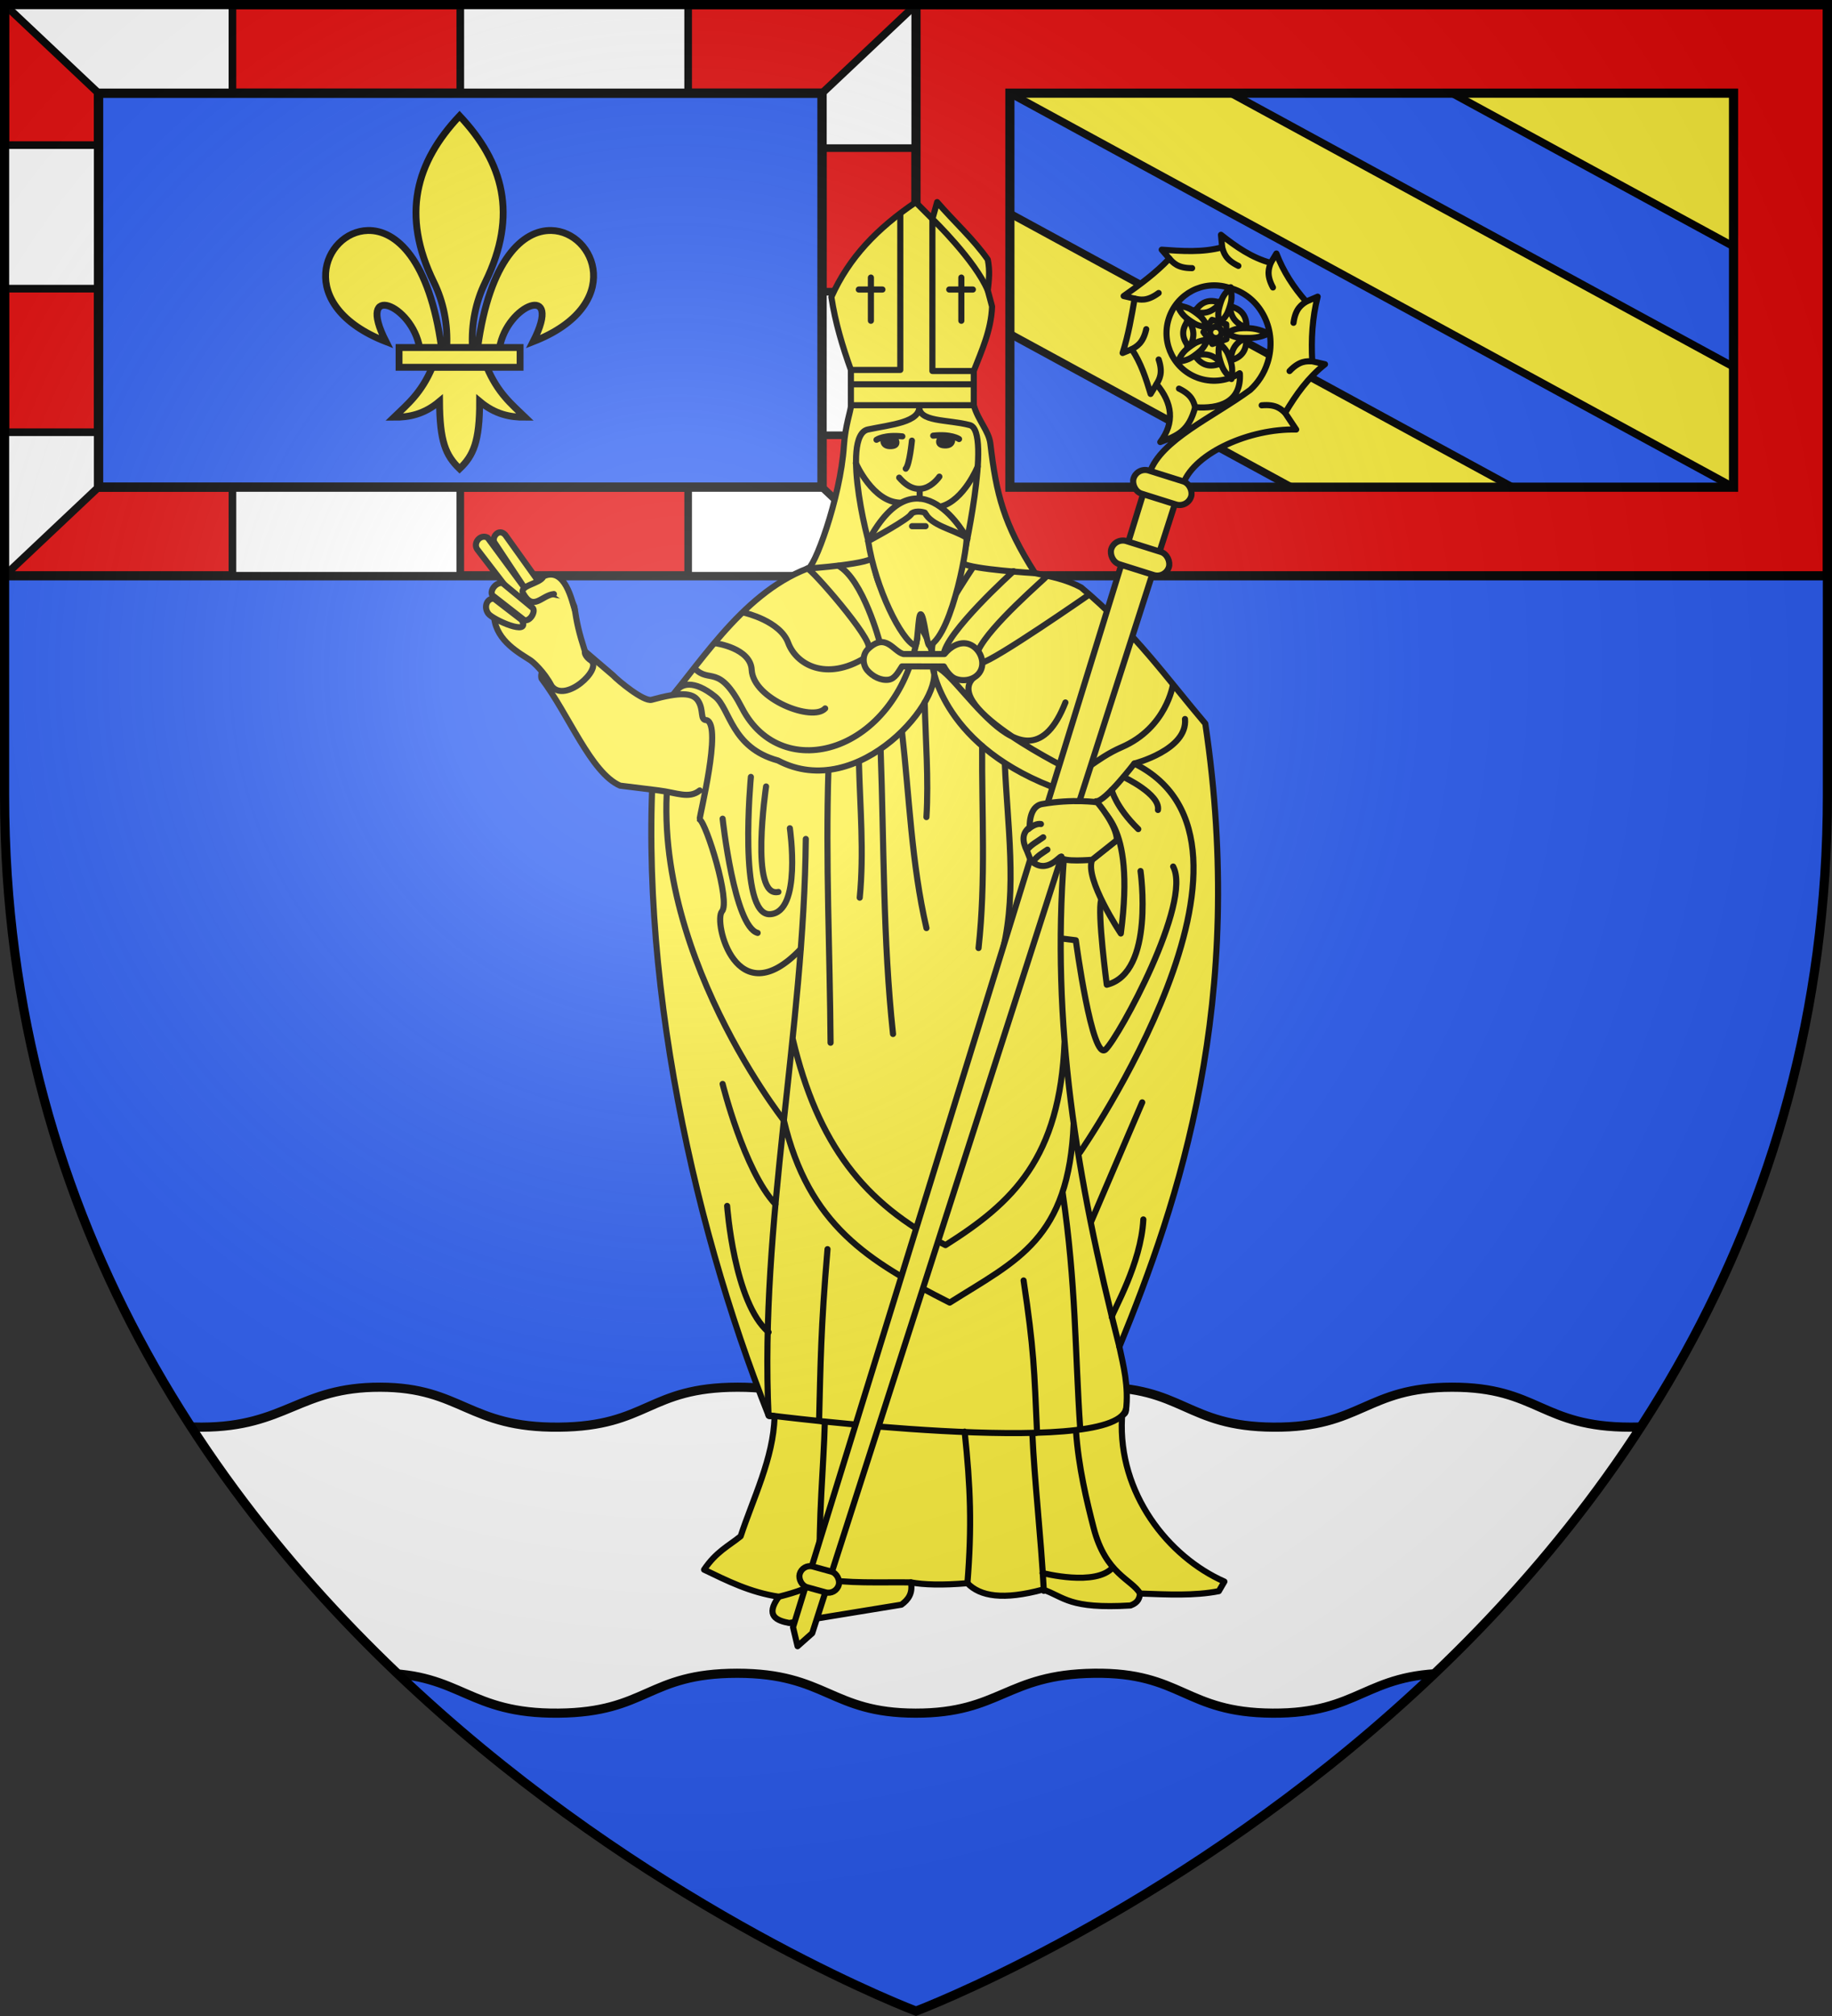 <?xml version="1.0" encoding="UTF-8" standalone="no"?><svg height="660" width="600" xmlns="http://www.w3.org/2000/svg" xmlns:xlink="http://www.w3.org/1999/xlink"><rect width="100%" height="100%" fill="#333333" stroke="none"/><radialGradient id="a" cx="221.445" cy="226.331" gradientTransform="matrix(1.353 0 0 1.349 -77.629 -85.747)" gradientUnits="userSpaceOnUse" r="300"><stop offset="0" stop-color="#fff" stop-opacity=".314"/><stop offset=".19" stop-color="#fff" stop-opacity=".251"/><stop offset=".6" stop-color="#6b6b6b" stop-opacity=".125"/><stop offset="1" stop-opacity=".125"/></radialGradient><clipPath id="b"><path d="m300 658.397s-298.5-112.418-298.5-398.119v-258.778h597v258.778c0 285.701-298.5 398.119-298.5 398.119z"/></clipPath><path d="m300 658.5s298.5-112.32 298.5-397.772v-259.228h-597v259.228c0 285.452 298.5 397.772 298.5 397.772z" fill="#2b5df2" fill-rule="evenodd"/><path d="m1.5 1.5v187h597v-187z" fill="#2b5df2"/><g stroke="#000"><path d="m1.5 1.5v187h298.5v-187zm30.75 29h237v129h-237z" fill="#e20909" stroke-width="3"/><path d="m300 188.5-30.75-29h-43.875v29zm-149.25 0v-29h-74.625v29zm-149.25-187 30.75 29h43.875v-29zm149.25 0v29h74.625v-29zm-149.25 93.003h30.75v-46.999h-30.75zm0 93.997 30.75-29v-17.999h-30.75zm298.5-93.002h-30.75v46.999h30.75zm-0-93.997-30.75 29v17.999h30.75z" fill="#fff" stroke-linecap="round" stroke-linejoin="round" stroke-width="2.5"/><path d="m32.25 30.5h237v129h-237z" fill="none" stroke-width="3"/><g fill="#fcef3c" stroke-width="1.656" transform="matrix(1.359 0 0 1.359 101.203 34.683)"><path d="m58.404 30.003c10.624.255 17.914 18.079-4.381 26.78 7.369-14.435-6.305-9.002-8.108 1.488h-5.281c2.918-21.306 10.964-28.431 17.77-28.268zm-28.67 32.88c-2.69 6.351-6.011 8.986-9.239 12.106 3.618.017 7.22-.678 10.958-3.814.064 9.675 1.472 12.982 4.833 16.233 3.323-3.149 4.844-6.547 4.833-16.233 3.738 3.136 7.34 3.83 10.958 3.814-3.228-3.121-6.549-5.756-9.239-12.106zm6.552-60.496c-10.504 11.151-14.16 23.801-6.2 40.084 2.304 4.713 3.408 10.027 3.1 15.8h6.2c-.308-5.773.796-11.087 3.1-15.8 7.96-16.283 4.304-28.933-6.2-40.084zm-22.118 27.616c-10.624.255-17.914 18.079 4.381 26.78-7.369-14.435 6.305-9.002 8.108 1.488h5.281c-2.918-21.306-10.964-28.431-17.77-28.268z" fill-rule="evenodd"/><path d="m21.701 58.196h29.17v4.761h-29.17z"/></g><path d="m330.75 20.78v9.721l237 129v-39.402l-182.469-99.318zm126.922 0 110.078 59.916v-59.916zm-126.922 49.123v39.402l110.078 59.916h72.391z" fill="#fcef3c" stroke-linecap="round" stroke-linejoin="round" stroke-width="2.5"/><path d="m300 1.5v187h298.5v-187zm30.75 29h237v129h-237z" fill="#e20909" stroke-width="3"/><path d="m65.955 560.854c-16.488.049-25.462-4.429-34.641-8.313v-15.947c0-26.218 4.621-50.354 12.658-72.495 5.278 1.861 13.175 3.154 22.039 3.128 27.728-.082 31.916-13.138 58.536-13.081 26.62.057 28.819 13.354 58.508 13.081 29.221-.269 29.184-13.069 58.55-13.081 29.366-.012 30.635 13.056 58.536 13.081 27.901.026 29.585-12.718 58.48-13.081s29.693 12.899 58.494 13.081c28.81.182 30.163-13.046 58.423-13.081 28.261-.036 29.145 13.081 58.508 13.081 10.344 0 15.769-1.613 21.758-3.697 8.166 22.297 12.883 46.62 12.883 73.064v15.51c-9.904 3.836-16.636 8.75-35.147 8.75-29.333 0-30.22-13.096-58.452-13.06-28.232.036-29.587 13.242-58.367 13.06-28.771-.182-29.544-13.422-58.409-13.06-28.865.363-30.579 13.085-58.452 13.06-27.873-.026-29.143-13.072-58.48-13.06-29.336.012-29.303 12.791-58.494 13.06-29.659.273-31.83-13.003-58.423-13.06-26.593-.057-30.807 12.977-58.508 13.06z" style="fill:#fff;fill-rule:evenodd;stroke-width:3;stroke-linecap:round;stroke-linejoin:round;clip-path:url(#b)"/><g stroke-linecap="round" stroke-linejoin="round" stroke-width="2.278" transform="matrix(.878 0 0 .878 612.366 -36.883)"><path d="m-240.734 631.739c-20.986-9.252-39.672-32.951-38.207-61.009.082-1.565 1.283-1.116 1.487-2.719 1.143-9.019-1.026-17.115-2.454-23.822 22.218-54.295 47.518-128.768 32.052-232.378-14.376-16.947-26.266-33.968-46.297-50.749-5.459-2.988-11.347-4.12-17.213-5.342-11.688-18.245-14.475-29.45-16.653-48.237-.555-4.785-4.561-8.59-6.199-14.383v-12.761c3-7.702 6.475-15.201 6.826-24.039l-1.603-5.983c.418-3.633.866-7.252 0-11.527-5.334-7.644-12.606-14.146-18.891-21.43l-1.765 6.294-6.232-6.232c-14.384 9.754-24.867 20.589-31.459 35.317 1.454 9.555 4.165 18.481 7.288 27.201v13.458c0 1.629-2.121 7.328-2.615 14.905-1.272 19.493-11.336 46.536-13.625 45.704-25.294 9.77-41.191 37.671-55.746 53.65-10.057 87.207 12.133 188.963 41.252 262.056.013.875 2.263-.245 2.242.618-.365 15.334-8.126 30.718-12.629 44.492-4.551 3.689-9.101 5.725-13.652 12.465 8.64 4.158 17.149 8.473 27.897 10.09-5.285 7.178-.739 8.914 3.858 9.794l41.846-6.826c2.566-1.851 4.332-4.235 3.561-8.31 4.925.886 11.673 1.088 21.071.297 4.732 4.939 13.4 6.379 28.194 2.374 8.011 2.771 9.638 7.302 32.646 5.936 2.979-1.125 3.323-2.778 3.561-4.452 10.12.356 20.342.917 29.381-.89z" fill="#fcef3c"/><g fill="none"><path d="m-282.767 336.58s1.516 6.396 9.91 14.581m-5.456-19.412s13.745 6.401 12.801 12.276m-6.505 22.769s5.456 37.984-12.591 42.391c0 0-3.568-27.071-2.099-31.478m-14.48 14.27 5.036.63s6.086 45.538 11.122 40.712c5.037-4.827 32.318-54.772 25.183-68.203"/><path d="m-311.367 255.721s-23.297-1.336-27.155-3.71"/><path d="m-396.295 254.006s25.423-1.699 24.829-4.667"/><path d="m-371.465 249.34c-1.427 0-12.791-44.962-2.226-47.188 8.558-1.803 19.587-2.671 19.142-8.755m16.026 58.614s11.278-49.265 2.819-51.491c-8.458-2.226-19.291-1.039-18.845-7.123"/><path d="m-378.217 214.691s6.307 14.542 16.545 14.765m28.919-13.489s-5.102 12.599-13.709 14.899m9.868 12.094s-18.104-34.426-37.023.816"/><path d="m-370.507 205.988s2.894-2.003 9.645-1.261m21.152.987s-2.894-2.003-9.645-1.261m-7.939 1.855s-.89 9.052-2.3 10.461m5.194 7.716v3.413m7.345-8.161s-6.678 10.016-14.987.371"/></g><path d="m-367.792 205.135s-1.16 3.418 2.738 3.227c3.784-.185.965-3.524.965-3.524zm25.368-.275s1.16 3.418-2.738 3.227c-3.784-.185-.965-3.524-.965-3.524z"/><path d="m-388.438 329.163c-1.085 33.885.563 67.773.799 101.657m10.574-104.557c.429 16.809 1.943 33.668.306 50.458m7.799-55.058c1.277 35.306.836 70.721 4.619 105.893m3.354-112.596c2.759 24.397 3.544 49.105 9.118 73.106m-.651-84.111c.321 14.24 1.506 28.486.644 42.729m20.775-26.512c-.151 25.276 1.427 50.138-1.335 75.332m9.794-68.853c.949 22.961 4.639 46.275-.594 69.001m-104.669 50.53s7.976 32.233 19.698 44.846m-18.011.632s2.553 36.097 15.463 47.078m116.1-66.98s79.931-115.455 20.332-145.045m-16.044 170.663 18.982-44.331m-11.358 80.078c.42-2.308 10.938-19.85 11.778-36.428m-134.097-36.934s-56.661-71.77-41.131-141.022" fill="none"/><path d="m-368.289 149.963h-8.814m4.512-4.459v16.106m38.036-11.647h-8.814m4.512-4.459v16.106" fill="none"/><path d="m-351.949 233.996-5.817-.011" fill="none"/><path d="m-334.219 193.1h-45.717m45.717-7.798h-45.13m29.697-61.648s16.035 15.527 20.655 26.663m-51.058 29.623h18.429v-58.149m27.406 58.549h-15.432v-56.685" fill="none"/><path d="m-436.438 336.746c-4.057 3.244-8.485.828-15.472-.034l-14.248-1.759c-10.978-4.864-19.077-26.496-29.292-39.929-1.409-4.899 9.383-12.178 16.193-10.163l10.46 8.931c1.858 1.997 11.487 9.962 14.424 9.147 10.447-2.9 15.317-2.729 17.326.393 2.288 3.554.525 7.201 3.219 7.211 5.868 1.956-2.893 36.3-2.633 37.03 2.523 1.484 11.574 30.568 8.31 34.278-3.265 3.71 5.245 39.215 29.284 14.138" fill="#fcef3c"/><path d="m-396.295 254.006c1.27-.181 24.478 26.341 22.836 29.677m4.128-2.339s-6.187-23.241-15.38-28.368m-34.825 17.584s13.081 3.005 16.087 11.137c3.005 8.132 14.119 14.443 28.615 5.604m-55.662-5.428s13.016 1.761 13.435 9.899c.565 10.962 22.74 19.519 27.406 14.394m-55.716-6.133c1.74-3.046 6.563-4.793 14.652 1.71 5.663 4.552 5.975 19.06 23.444 23.834 30.238 15.966 63.221-23.677 57.706-35.03m89.629 6.819s-2.382 16.008-19.087 23.244c-10.067 4.361-15.527 11.246-18.047 9.22-.42-.526-49.229-23.746-37.233-35.109m-20.959-14.774c-8.129 42.905-50.511 54.888-65.366 26.137-8.7-16.837-12.118-9.065-17.634-14.787m136.898 45.457c-44.699-15.739-48.201-46.208-48.201-46.208 8.287-1.621 34.214 52.532 49.534 13.395m8.814-40.187s-35.378 24.599-40.204 25.439m24.465-32.364c-1.049 1.259-21.243 18.471-25.545 27.6m13.13-29.438s-25.832 23.224-26.146 31.513m11.07-33.032c-.42.839-16.369 23.504-15.319 31.793 0 0-2.938-12.067-12.591-17.313-9.653-5.246-9.105-18.614-9.105-18.614m90.633 105.913-9.234 7.345c-2.938 7.135 10.703 27.491 10.703 27.491 5.666-43.02-8.569-44.954-9.234-49.316 3.148.42 14.27-14.06 14.27-14.06s19.939-5.098 18.9-16.598" fill="none"/><path d="m-411.688 335.259s-6.232 41.846 4.6 39.323m-10.274-42.885s-4.897 51.788 7.123 51.194c12.02-.594 7.419-32.052 7.419-32.052m-25.078-3.561s4.303 40.214 13.058 42.588" fill="none"/><path d="m-373.617 243.775c2.727 17.668 12.416 36.908 17.467 38.984 1.069.453 1.125-11.71 2.109-11.705 1.341.007 2.25 12.361 3.432 11.694 8.8-4.965 14.537-39.927 13.604-40.307-5.032-3.092-12.929-4.353-15.463-9.276 0 0-2.912-1.057-4.915.278-.482 1.92-16.234 10.332-16.234 10.332" fill="#fcef3c"/><path d="m-352.198 238.211h-5.045" fill="none"/><path d="m-300.342 430.425c-1.735 43.543-19.354 60.014-44.427 75.855-30.403-15.434-47.699-37.683-56.982-76.878m-9.037 140.311s127.631 16.291 133.288-2.094m-19.446-106.948c-1.735 43.543-21.167 51.201-46.239 67.042-30.403-15.434-52.597-28.759-61.879-67.953m96.481 168.775s19.989 5.194 26.284-2.151m-109.334 4.197c-.597-23.505 1.426-41.308 1.849-58.242.007-.272-2.143-.356-2.135-.628.559-21.401.598-33.891 3.141-63.933m31.115 124.257c-11.542-.157-23.653.54-33.97-1.454-2.835 3.294-8.843 5.146-15.295 6.796m69.306-61.566c2.183 20.85 2.74 35.115 1.031 56.521m28.503 2.86c-1.142-21.289-3.49-40.709-4.293-58.767-.014-.322 1.783.107 1.769-.215-1.049-23.268-1.156-31.084-5.026-56.75m43.448 116.73c-3.037-5.3-12.856-7.154-17.318-24.476-2.534-9.835-5.64-22.529-6.595-36.261-.019-.279 1.597-.514 1.577-.795-1.971-28.97-1.505-53.535-6.548-87.924m21.168 57.454c-16.184-63.616-25.39-120.174-20.649-182.851m-110.23 208.374c-3.32-71.785 13.222-143.021 13.907-214.879" fill="none"/><g><path d="m-242.003 129.562.438 4.656c-7.398 2.001-15.019 1.429-22.555.895l2.872 3.306c-5.073 5.385-11.036 9.75-17.068 13.977l4.102.962c-1.191 6.838-2.354 13.603-4.485 20.275l3.416-1.411c3.403 5.043 5.302 10.892 7.028 16.675l2.218-3.656c5.947 7.029 6.837 14.361 1.381 21.599 6.604-2.428 10.702-4.222 13.025-12.989 8.967.676 17.254-1.825 16.677-12.539l-.082-.129c-4.277 2.731-9.676 3.61-14.883 1.973-9.349-2.94-14.534-12.919-11.581-22.289 2.953-9.37 12.925-14.581 22.274-11.641.429.104.858.208 1.285.343 11.057 3.478 17.03 15.856 13.322 27.621-1.287 4.084-3.575 7.549-6.474 10.203-13.748 10.112-33.375 18.645-37.491 30.862l12.546 3.946c4.468-11.458 24.883-20.431 42.089-20.031l-4.129-6.207c4.115-6.91 8.561-13.144 14.876-18.137l-4.76-1.086c-.433-8.192-.011-16.161 2.025-24.109l-4.287 1.835c-4.759-5.386-8.526-11.234-11.11-17.931l-2.103 3.487c-7.026-1.87-12.945-6.018-18.567-10.46z" fill="#fcef3c" stroke-width="2.278"/><g fill="#fcef3c" stroke-width="2.329" transform="matrix(.932 .293 -.294 .934 276.067 223.962)"><path d="m864.798-93.797 33.147 24.083-12.661 38.967-40.972-0-12.661-38.967z" stroke-width="6.017" transform="matrix(.387 0 0 .387 -860.158 125.85)"/><path d="m1049.229 82.546c7.268-.262 10.308-4.39 12.515-9.279-6.901-.428-10.926 2.854-12.515 9.279zm-10.851-.469c4.234 4.024 5.546 4.869 10.642 6.382 2.98.885 4.946 1.224 9.924.3-3.485-3.673-5.265-4.585-8.196-5.62-5.013-1.771-6.581-1.829-12.371-1.062zm13.825 20.684c1.997-6.993-.99-11.16-4.957-14.77-2.539 6.431-.662 11.273 4.957 14.77zm-3.799 10.175c5.135-2.783 6.344-3.77 9.358-8.149 1.763-2.561 2.692-4.326 3.352-9.346-4.57 2.179-5.987 3.59-7.878 6.058-3.233 4.22-3.773 5.693-4.833 11.437zm23.944-6.757c-6.034-4.06-10.919-2.507-15.579.151 5.332 4.402 10.517 4.113 15.579-.151zm8.503 6.757c-1.06-5.744-1.625-7.199-4.859-11.419-1.891-2.468-3.282-3.897-7.852-6.076.66 5.02 1.564 6.804 3.327 9.364 3.014 4.379 4.249 5.348 9.384 8.131zm.973-24.86c-5.726 4.484-5.759 9.61-4.671 14.863 5.835-3.71 7.162-8.732 4.671-14.863zm11.43-6.329c-5.79-.767-9.724-.349-14.737 1.422-2.931 1.035-4.72 1.917-8.205 5.59 4.979.923 6.954.615 9.934-.27 5.096-1.514 8.775-2.718 13.008-6.742zm-25.722-8.283c2.495 6.831 7.36 8.447 12.692 9.035-1.726-6.696-6.091-9.509-12.692-9.035zm-2.908-10.465c-2.519 5.27-2.916 6.779-2.781 12.094.079 3.108.365 5.082 2.781 9.531 2.417-4.45 2.733-6.424 2.812-9.531.135-5.314-.294-6.824-2.812-12.094z" stroke-width="3.497" transform="matrix(.666 0 0 .666 -1234.334 42.694)"/><path d="m864.798-93.797 33.147 24.083-12.661 38.967-40.972-0-12.661-38.967z" stroke-width="16.779" transform="matrix(.112 -.082 .082 .112 -617.511 180.035)"/><ellipse cx="1077.054" cy="45.605" rx="3.423" ry="3.194" stroke-width="3.547" transform="matrix(.634 0 0 .68 -1208.37 71.753)"/></g><path d="m-251.63 193.85c-.572-1.913-1.105-4.568-6.045-6.935m39.598 9.047c-1.475-1.343-3.298-3.341-8.753-2.82m-39.207-7.903c.977-1.744 2.515-3.976.79-9.182m-10.036-3.837c1.733-.992 4.198-2.115 5.398-7.472m-4.329-11.393c1.956.389 4.548 1.16 8.961-2.101m4.005-12.837c1.352 1.466 2.994 3.617 8.473 3.573m11.21-7.774c.572 1.913 1.105 4.568 6.045 6.935m25.297 13.313c-1.64 1.14-3.998 2.473-4.728 7.913m6.99 14.36c-1.994-.043-4.681-.351-8.464 3.627m-7.011-40.345c-.66 1.887-1.788 4.352.814 9.177" fill="none" stroke-width="2.278"/><g fill="#fcef3c"><path d="m-268.586 218.248 11.931 3.752-137.828 428.984-5.464 4.853-1.695-7.105z" stroke-width="2.278"/><rect height="9.027" ry="4.513" stroke-width="2.278" transform="matrix(.954 .3 -.301 .954 0 0)" width="22.513" x="-195.562" y="288.022"/><rect height="9.027" ry="4.513" stroke-width="2.278" transform="matrix(.954 .3 -.301 .954 0 0)" width="22.513" x="-195.562" y="315.604"/><rect height="8.024" ry="4.012" stroke-width="2.278" transform="matrix(.964 .266 -.267 .964 0 0)" width="15.134" x="-216.802" y="708.216"/></g></g><path d="m-345.145 285.876c2.134-2.675 5.771-4.944 9.268-3.648 4 1.483 6.327 6.977 3.779 10.58-1.963 2.775-6.015 3.495-9.123 2.215-1.622-.668-3.307-2.904-4.137-4.513l-15.639-.017c-1.306 1.944-2.562 4.617-5.001 4.957-2.877.402-5.937-1.202-7.866-3.414-1.946-2.232-1.949-5.966.192-8.01 6.673-6.37 9.421.899 13.21 1.85z" fill="#fcef3c"/><g><path d="m-513.101 272.414c.926 8.706 9.674 13.259 13.472 15.76 1.017.67 5.115 4.251 7.947 9.641 5.003 6.576 18.972-6.318 14.725-9.477-1.671-1.113-2.572-2.567-2.3-3.477-2.331-7.284-2.985-10.344-3.968-16.713l-2.787-6.054c1.611 2.691-5.583 2.942-9.279-1.477l-13.712-19.183c-2.476-2.704-5.29 1.129-3.925 2.989l10.882 16.428-13.537-18.374c-2.757-1.485-5.696 2.184-3.682 4.59l14.125 18.388m215.074 97.144s-11.341.96-11.341-.929c0-1.889-4.537 6.138-10.461 2.085-1.523-1.042-1.804-2.959-2.449-4.345-1.846-3.759-2.015-6.638.958-8.983 0 0-.419-7.716 4.617-8.604 11.505-2.029 20.574-.66 20.574-.66v0s7.23 8.34 7.337 14.09z" fill="#fcef3c" fill-rule="evenodd"/><path d="m-309.162 349.272c-1.399-.28-3.329.688-4.728 1.935m5.568 2.996c-2.383 1.735-4.461 2.711-5.927 4.612m7.501.004c-1.899 1.313-3.945 2.372-5.434 4.588" fill="none"/><path d="m-483.083 269.242c-.988-2.842-3.549-16.086-11.624-12.353-1.145 2.848-9.344 3.314-7.55 6.46 3.827 6.711 6.839.595 11.421.173m-23.005.398 11.98 9.338c2.324.478 4.187-3.286 3.197-4.469l-11.328-9.373c-2.443-.401-4.812 2.721-3.849 4.504zm-1.463 6.892c1.503 2.127 16.041 8.769 12.464 2.367l-10.293-7.933c-2.585-.309-4.05 3.015-2.171 5.565z" fill="#fcef3c" fill-rule="evenodd"/></g></g></g><path d="m300 658.5s298.5-112.32 298.5-397.772v-259.228h-597v259.228c0 285.452 298.5 397.772 298.5 397.772z" fill="url(#a)" fill-rule="evenodd"/><path d="m300 658.397s-298.5-112.418-298.5-398.119v-258.778h597v258.778c0 285.701-298.5 398.119-298.5 398.119z" fill="none" stroke="#000" stroke-width="3"/></svg>
